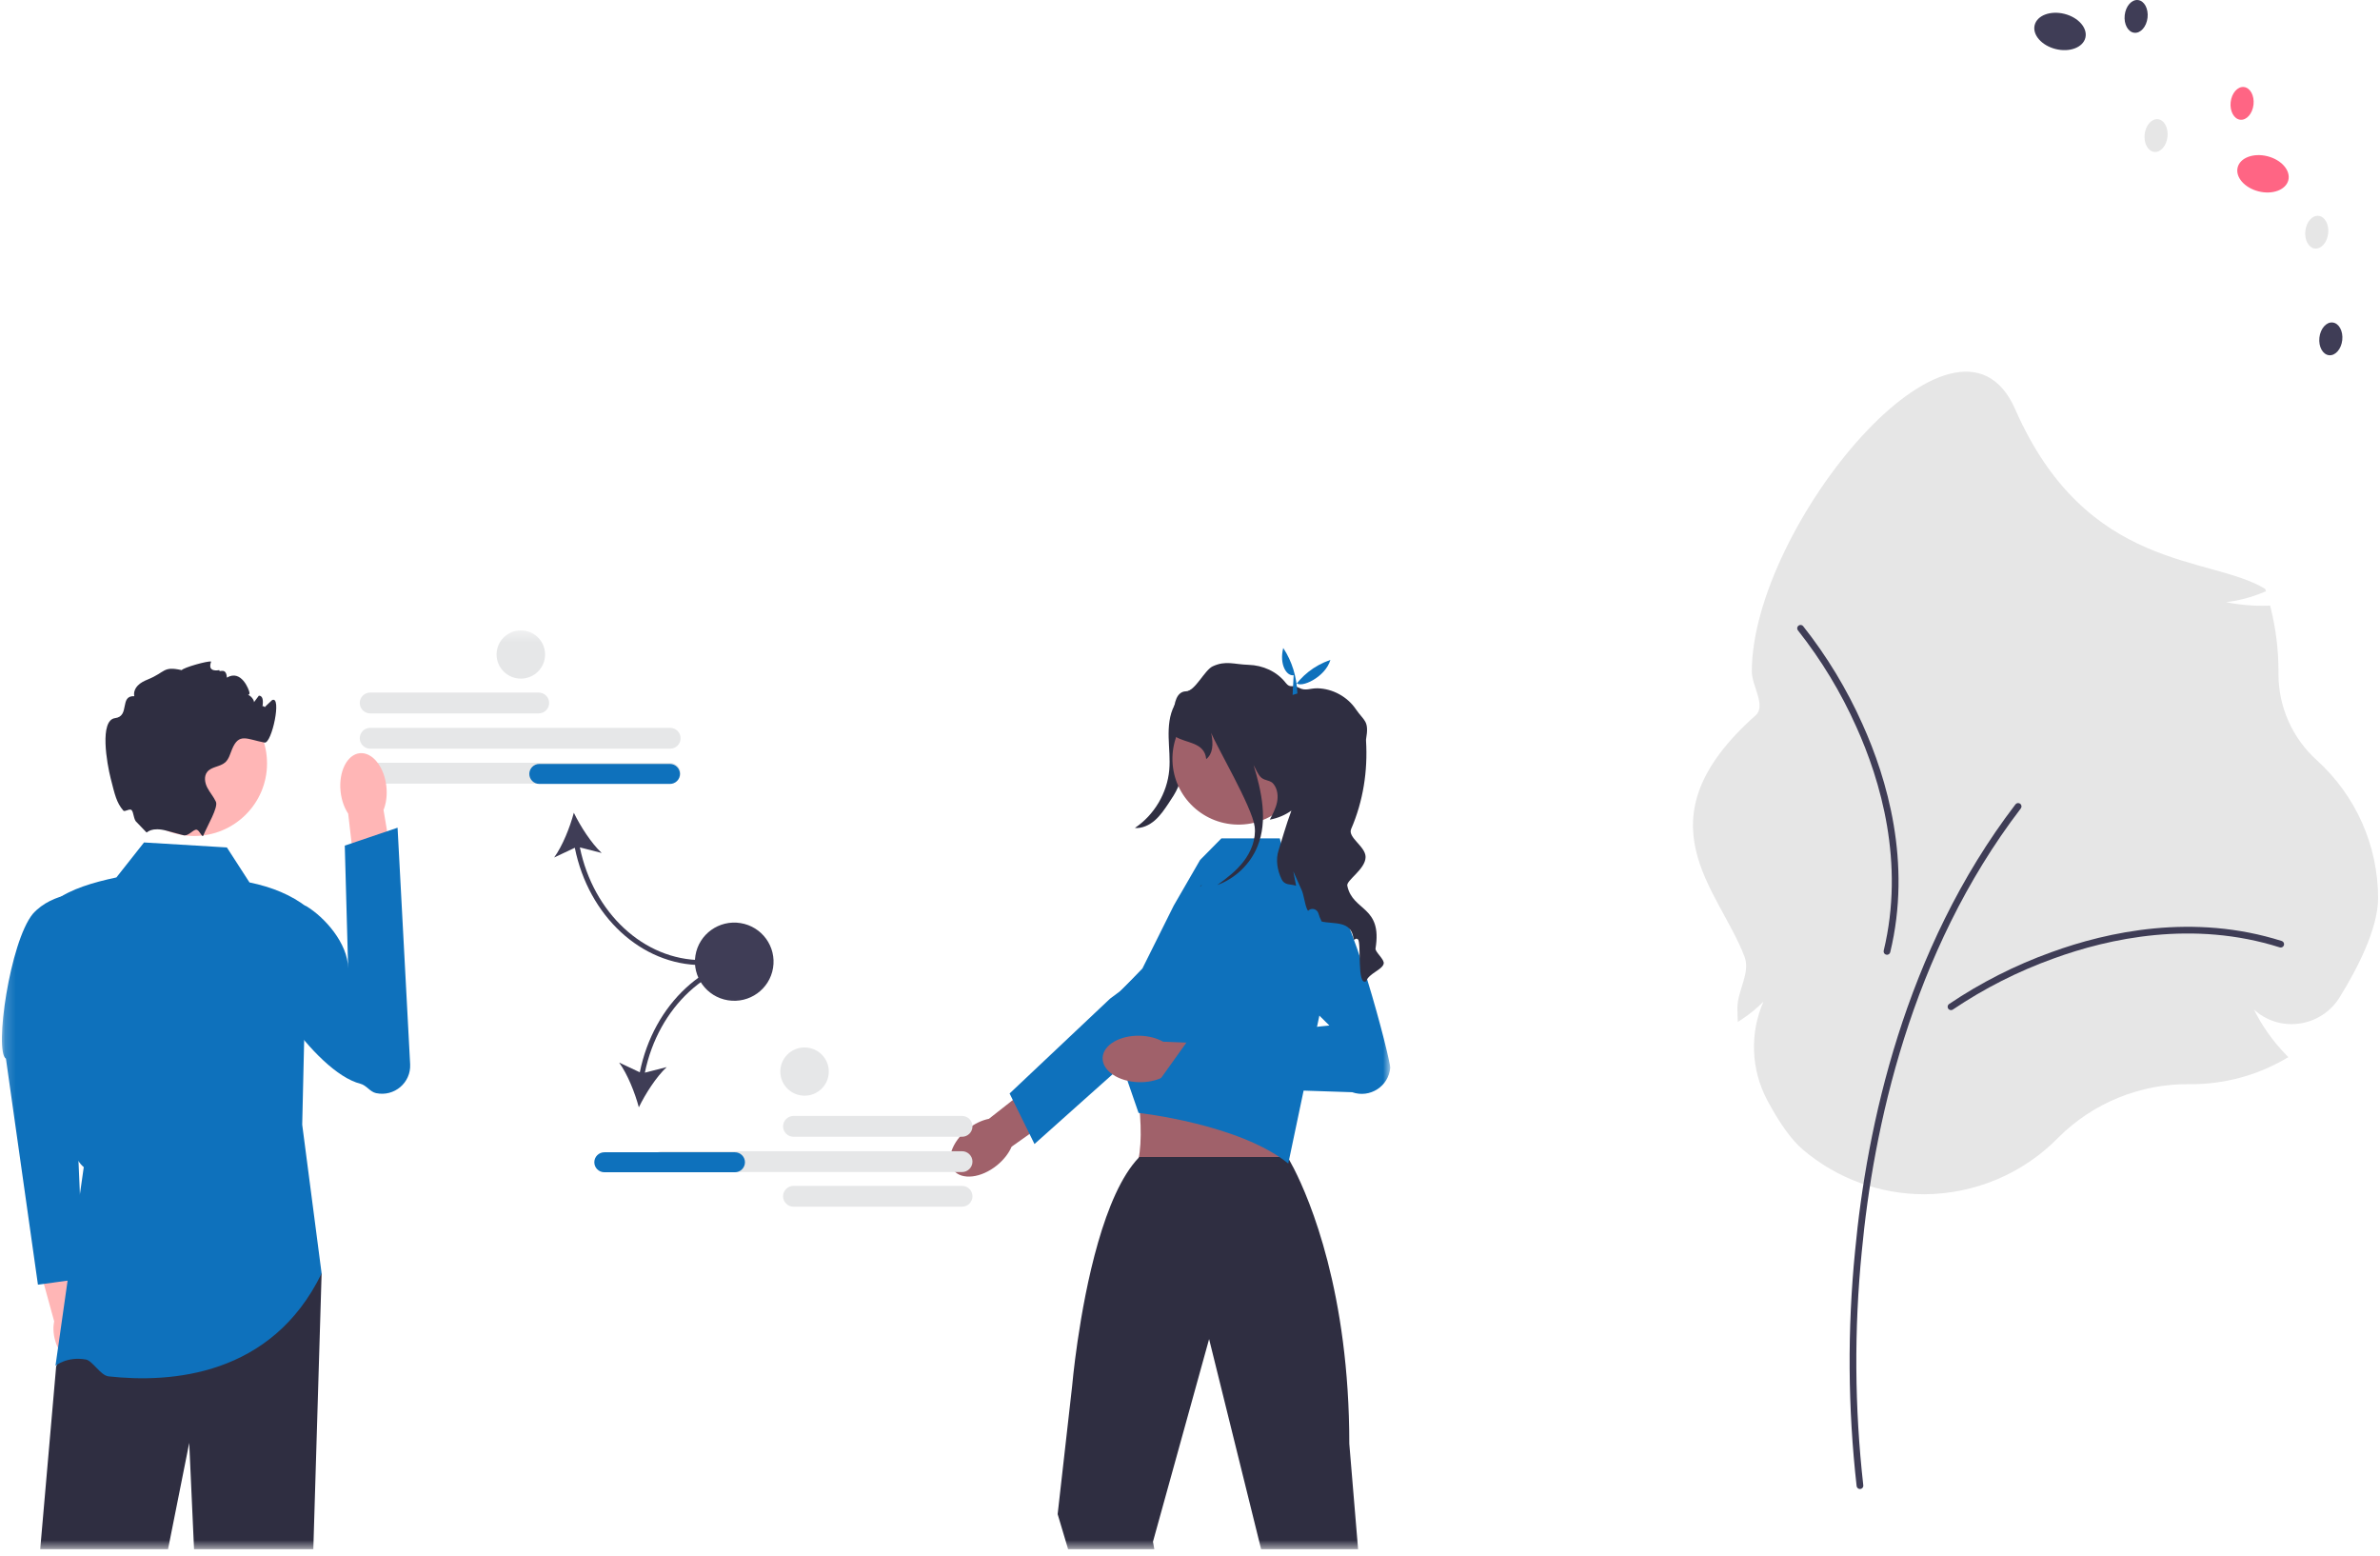 <svg width="228" height="149" viewBox="0 0 228 149" fill="none" xmlns="http://www.w3.org/2000/svg">
<g style="mix-blend-mode:multiply">
<mask id="mask0_3_246" style="mask-type:luminance" maskUnits="userSpaceOnUse" x="0" y="60" width="134" height="89">
<path d="M133.183 60.373H0.183V148.373H133.183V60.373Z" fill="white"/>
</mask>
<g mask="url(#mask0_3_246)">
<path d="M51.604 68.324H35.468C34.914 68.324 34.464 67.876 34.464 67.325C34.464 66.775 34.914 66.327 35.468 66.327H51.604C52.157 66.327 52.608 66.775 52.608 67.325C52.608 67.876 52.157 68.324 51.604 68.324Z" fill="#E6E7E8"/>
<path d="M64.197 71.703H35.468C34.914 71.703 34.464 71.255 34.464 70.704C34.464 70.154 34.914 69.706 35.468 69.706H64.197C64.75 69.706 65.201 70.154 65.201 70.704C65.201 71.255 64.75 71.703 64.197 71.703Z" fill="#E6E7E8"/>
<path d="M64.197 75.051H35.468C34.914 75.051 34.464 74.603 34.464 74.053C34.464 73.502 34.914 73.054 35.468 73.054H64.197C64.75 73.054 65.201 73.502 65.201 74.053C65.201 74.603 64.75 75.051 64.197 75.051Z" fill="#E6E7E8"/>
<path d="M67.24 92.428V91.95C61.687 91.95 56.838 87.439 55.549 81.156L57.641 81.692C56.629 80.738 55.607 79.142 54.972 77.838C54.598 79.238 53.898 80.998 53.086 82.125L55.066 81.192C56.382 87.729 61.44 92.428 67.24 92.428Z" fill="#3F3D56"/>
<path d="M65.139 74.121C65.139 74.649 64.708 75.078 64.177 75.078H51.669C51.139 75.078 50.707 74.649 50.707 74.121C50.707 73.594 51.139 73.165 51.669 73.165H64.177C64.708 73.165 65.139 73.594 65.139 74.121Z" fill="#0E71BC"/>
<path d="M8.819 127.415C8.629 126.756 8.303 126.194 7.914 125.792L6.504 119.399L3.43 120.148L5.191 126.553C5.076 127.095 5.099 127.742 5.289 128.401C5.724 129.907 6.867 130.907 7.842 130.635C8.816 130.363 9.254 128.921 8.819 127.415Z" fill="#FFB6B6"/>
<path d="M8.394 85.477C8.394 85.477 5.073 85.363 3.149 87.516C0.944 90.194 -0.563 100.686 0.569 101.393L3.634 123.036L8.004 122.438L6.883 96.471L8.394 85.477Z" fill="#0E71BC"/>
<path d="M30.81 121.958L30.015 148.372H18.589L18.128 138.19L16.097 148.372H3.852L5.379 130.869L6.957 127.188L8.025 124.693L30.81 121.958Z" fill="#2F2E41"/>
<path d="M21.735 81.162L13.798 80.684L11.152 84.033C8.867 84.519 6.803 85.147 5.379 86.185C5.72 96.213 4.972 109.252 8.025 111.777L5.314 130.807C5.314 130.807 6.407 129.876 8.234 130.205C8.865 130.318 9.626 131.732 10.402 131.818C16.36 132.476 26.021 131.799 30.81 121.958L28.951 107.711L29.433 86.903C27.929 85.721 26.059 84.952 23.9 84.511L21.735 81.162Z" fill="#0E71BC"/>
<path d="M37.017 75.341C37.103 76.17 36.993 76.95 36.742 77.575L38.064 85.423L34.29 85.94L33.355 77.923C32.98 77.362 32.712 76.621 32.626 75.792C32.43 73.897 33.253 72.261 34.465 72.136C35.678 72.012 36.82 73.447 37.017 75.341Z" fill="#FFB6B6"/>
<path d="M24.47 87.502C24.075 88.082 24.185 88.734 24.09 89.517C23.69 92.84 30.095 102.662 34.527 103.793C35.109 103.941 35.44 104.565 36.027 104.69C37.766 105.062 39.385 103.689 39.291 101.923L38.087 79.271L33.029 80.987L33.353 92.747C33.321 90.311 31.071 87.83 29.367 86.798C29.367 86.798 25.915 85.382 24.47 87.502Z" fill="#0E71BC"/>
<path d="M18.59 80.065C22.452 80.065 25.582 76.952 25.582 73.112C25.582 69.273 22.452 66.16 18.59 66.16C14.729 66.16 11.599 69.273 11.599 73.112C11.599 76.952 14.729 80.065 18.59 80.065Z" fill="#FFB6B6"/>
<path d="M25.103 68.007C25.043 68.022 26.023 67.071 26.065 67.051C27.027 66.572 26.039 71.248 25.343 71.117C23.633 70.794 22.895 70.153 22.231 71.753C22.046 72.198 21.93 72.7 21.57 73.018C21.074 73.451 20.251 73.415 19.847 73.932C19.523 74.348 19.616 74.96 19.857 75.429C20.097 75.9 20.463 76.3 20.682 76.781C20.927 77.321 19.881 79.041 19.482 80.007V80.01L19.479 80.015C19.373 80.269 19.121 79.538 18.855 79.466C18.536 79.378 18.067 80.126 17.56 79.99C17.557 79.99 17.555 79.988 17.553 79.988C17.069 79.854 16.53 79.71 15.996 79.567H15.994C14.491 79.16 14.111 79.744 14.038 79.727L13.105 78.756C12.785 78.524 12.821 77.776 12.595 77.575C12.411 77.41 11.95 77.79 11.814 77.632C11.149 76.857 10.996 76.082 10.604 74.551C10.245 73.152 9.502 68.964 11.029 68.775C12.47 68.596 11.417 66.601 12.867 66.675C12.78 66.311 12.942 65.922 13.204 65.654C13.464 65.383 13.81 65.216 14.159 65.073C15.879 64.374 15.592 63.774 17.406 64.18C17.586 63.929 19.9 63.275 20.227 63.358C20.251 63.363 19.722 64.384 21.014 64.18C20.966 64.475 21.67 63.837 21.735 64.898C23.113 64.076 23.855 66.044 23.9 66.333C23.96 66.694 23.412 66.51 23.778 66.565C23.994 66.599 24.364 67.036 24.328 67.254C24.485 67.043 24.641 66.835 24.8 66.625C24.829 66.627 24.855 66.632 24.884 66.637C25.615 66.776 24.777 69.153 24.807 68.412C24.862 67.051 25.832 67.847 25.103 68.007Z" fill="#2F2E41"/>
<path d="M114.284 66.582C114.026 68.693 113.744 70.802 113.437 72.907C113.313 73.762 113.182 74.627 112.836 75.42C112.6 75.961 112.269 76.455 111.94 76.945C111.551 77.525 111.156 78.112 110.628 78.571C110.101 79.029 109.415 79.351 108.716 79.297C110.57 78.056 111.816 75.958 112.013 73.744C112.105 72.704 111.978 71.658 111.954 70.614C111.93 69.57 112.017 68.489 112.502 67.563C112.986 66.636 113.943 65.894 114.993 65.92L114.284 66.582Z" fill="#2F2E41"/>
<path d="M95.498 111.613C93.99 112.83 92.136 113.042 91.358 112.088C90.579 111.133 91.171 109.373 92.679 108.157C93.339 107.624 94.066 107.284 94.739 107.15L101.195 102.076L103.525 105.139L96.914 109.817C96.643 110.444 96.158 111.081 95.498 111.613Z" fill="#A0616A"/>
<path d="M96.718 104.724L106.337 95.648L107.299 94.93C107.299 94.93 112.821 89.581 114.251 89.458C114.857 89.406 115.462 89.556 115.973 89.886C116.797 90.418 117.224 91.292 117.224 92.174C117.224 92.911 116.925 93.651 116.315 94.197L107.508 102.058L103.761 105.402L99.102 109.563L98.628 108.603L97.026 105.352L96.718 104.724Z" fill="#0E71BC"/>
<path d="M117.287 98.582L107.655 101.515C109.268 101.967 109.943 111.737 108.442 112.041C108.442 112.041 124.405 113.17 123.534 112.041C122.472 110.665 123.896 101.519 124.575 101.515L117.287 98.582Z" fill="#A0616A"/>
<path d="M130.103 148.373L129.261 138.27C129.261 134.656 129.026 131.391 128.648 128.48C127.135 116.796 123.342 110.807 123.342 110.807H109.15C109.131 110.829 109.112 110.845 109.093 110.867L109.09 110.869C105.742 114.369 104.001 123.168 103.226 128.48C102.858 131.008 102.709 132.747 102.709 132.747L101.321 145.013L102.324 148.373H110.582L110.452 147.653L115.765 128.48L115.83 128.246L115.888 128.48L120.814 148.373H130.103Z" fill="#2F2E41"/>
<path d="M109.441 92.754L112.44 86.734L114.967 82.361L117.01 80.29H122.602L123.123 82.361L126.246 84.086L127.351 92.714L123.415 111.434C118.73 107.637 109.073 106.586 109.073 106.586L107.508 102.058L106.474 96.604L106.349 95.951L109.441 92.754Z" fill="#0E71BC"/>
<path d="M109.081 103.642C107.14 103.588 105.595 102.547 105.63 101.319C105.665 100.091 107.267 99.14 109.208 99.194C110.058 99.218 110.832 99.431 111.431 99.766L119.653 100.1L119.413 103.934L111.333 103.197C110.716 103.497 109.931 103.666 109.081 103.642Z" fill="#A0616A"/>
<path d="M119.597 90.558L127.353 98.215L113.843 99.59L110.703 103.982L129.534 104.603C131.233 105.204 133.043 104.037 133.183 102.249C133.23 101.645 129.361 86.326 127.019 84.904C124.274 83.237 119.597 90.558 119.597 90.558Z" fill="#0E71BC"/>
<path d="M124.985 72.777C125.041 69.299 122.251 66.434 118.754 66.377C115.256 66.321 112.375 69.096 112.318 72.573C112.262 76.052 115.052 78.916 118.549 78.973C122.047 79.029 124.928 76.255 124.985 72.777Z" fill="#A0616A"/>
<path d="M132.555 92.299C132.396 92.897 131.16 93.206 130.871 93.974C129.953 94.495 130.451 90.235 130.08 89.955C129.794 89.742 129.717 90.257 129.652 89.814C129.407 88.154 127.802 88.525 126.614 88.257C126.479 87.996 126.376 87.743 126.309 87.496C126.188 87.052 125.64 86.896 125.315 87.224C125.168 87.095 125.063 86.638 124.959 86.181C124.885 85.849 124.81 85.516 124.723 85.306L123.896 83.45L124.163 84.832C123.622 84.638 123.076 84.839 122.761 84.174C122.357 83.32 122.195 82.321 122.489 81.424C122.756 80.611 123.206 78.982 123.713 77.633C123.138 78.046 122.448 78.348 121.647 78.499C121.931 77.963 122.22 77.417 122.34 76.822C122.458 76.226 122.385 75.564 122.005 75.09C121.693 74.7 121.231 74.798 120.841 74.485C120.538 74.241 120.276 73.617 120.093 73.275C120.873 75.851 121.462 78.587 120.471 81.046C119.785 82.749 118.342 84.134 116.61 84.763C117.532 84.107 118.431 83.409 119.121 82.519C119.86 81.565 120.341 80.359 120.194 79.163C119.963 77.286 116.461 71.347 116.031 70.18C116.266 71.321 116.175 72.21 115.554 72.701C115.393 71.046 113.58 71.196 112.591 70.534C112.591 70.534 111.826 66.236 113.621 66.209C114.486 66.197 115.393 64.174 116.18 63.813C117.435 63.236 118.205 63.629 119.598 63.672C120.988 63.712 122.323 64.308 123.172 65.401C123.617 65.972 123.781 65.518 124.449 65.874C125.084 66.212 125.512 65.898 126.232 65.92C127.672 65.958 129.07 66.724 129.878 67.907C130.686 69.094 131.184 68.984 130.864 70.818C130.859 70.84 130.859 70.883 130.864 70.948C131.04 73.837 130.59 76.733 129.438 79.393C129.082 80.211 130.823 81.055 130.821 82.077C130.818 83.263 128.897 84.344 129.075 84.851C129.585 87.293 132.449 86.75 131.773 90.838C131.718 91.17 132.661 91.9 132.555 92.299Z" fill="#2F2E41"/>
<path d="M115.008 84.82C115.061 84.804 115.114 84.784 115.167 84.763C115.099 84.811 115.034 84.856 114.967 84.904L115.008 84.82Z" fill="#2F2E41"/>
<path d="M123.93 64.669C123.241 64.771 122.541 63.634 122.932 62.058C123.784 63.354 124.22 64.813 124.289 66.416L123.829 66.558L123.93 64.669Z" fill="#0E71BC"/>
<path d="M127.45 63.198C126.98 64.855 124.592 65.963 124.17 65.387L124.122 66.375L123.827 65.997C124.683 64.731 125.85 63.759 127.45 63.198Z" fill="#0E71BC"/>
<path d="M75.017 107.873C75.017 107.323 75.468 106.875 76.022 106.875H92.158C92.711 106.875 93.162 107.323 93.162 107.873C93.162 108.424 92.711 108.871 92.158 108.871H76.022C75.468 108.871 75.017 108.424 75.017 107.873Z" fill="#E6E7E8"/>
<path d="M75.017 114.57C75.017 114.02 75.468 113.572 76.022 113.572H92.158C92.711 113.572 93.162 114.02 93.162 114.57C93.162 115.121 92.711 115.569 92.158 115.569H76.022C75.468 115.569 75.017 115.121 75.017 114.57Z" fill="#E6E7E8"/>
<path d="M63.429 112.25C62.875 112.25 62.425 111.803 62.425 111.252C62.425 110.702 62.875 110.254 63.429 110.254H92.158C92.711 110.254 93.162 110.702 93.162 111.252C93.162 111.803 92.711 112.25 92.158 112.25H63.429Z" fill="#E6E7E8"/>
<path d="M61.293 102.696L59.313 101.763C60.125 102.89 60.825 104.65 61.2 106.05C61.834 104.745 62.856 103.149 63.868 102.196L61.776 102.731C63.065 96.449 67.914 91.938 73.467 91.938V91.46C67.667 91.46 62.609 96.159 61.293 102.696Z" fill="#3F3D56"/>
<path d="M70.404 112.269H57.897C57.366 112.269 56.934 111.839 56.934 111.312C56.934 110.784 57.366 110.355 57.897 110.355H70.404C70.935 110.355 71.366 110.784 71.366 111.312C71.366 111.839 70.935 112.269 70.404 112.269Z" fill="#0E71BC"/>
<path d="M74.057 92.702C74.39 90.661 72.996 88.737 70.943 88.406C68.89 88.075 66.956 89.461 66.622 91.503C66.289 93.544 67.683 95.468 69.737 95.799C71.79 96.13 73.724 94.744 74.057 92.702Z" fill="#3F3D56"/>
<path d="M49.895 64.993C51.178 64.993 52.218 63.959 52.218 62.683C52.218 61.407 51.178 60.373 49.895 60.373C48.612 60.373 47.572 61.407 47.572 62.683C47.572 63.959 48.612 64.993 49.895 64.993Z" fill="#E6E7E8"/>
<path d="M77.075 104.936C78.358 104.936 79.398 103.902 79.398 102.626C79.398 101.351 78.358 100.316 77.075 100.316C75.792 100.316 74.752 101.351 74.752 102.626C74.752 103.902 75.792 104.936 77.075 104.936Z" fill="#E6E7E8"/>
</g>
<path d="M199.774 3.625C200.01 2.696 199.115 1.668 197.774 1.33C196.434 0.992 195.155 1.47 194.919 2.399C194.683 3.328 195.578 4.355 196.919 4.694C198.259 5.032 199.538 4.553 199.774 3.625Z" fill="#3F3D56"/>
<path d="M219.219 17.258C219.455 16.329 218.56 15.302 217.219 14.963C215.879 14.625 214.6 15.104 214.364 16.032C214.127 16.961 215.023 17.988 216.363 18.327C217.704 18.665 218.982 18.187 219.219 17.258Z" fill="#FF6584"/>
<path d="M223.035 22.359C223.132 21.494 222.721 20.738 222.117 20.671C221.513 20.603 220.944 21.25 220.847 22.115C220.75 22.98 221.161 23.736 221.765 23.804C222.37 23.871 222.938 23.224 223.035 22.359Z" fill="#E6E6E6"/>
<path d="M224.384 32.575C224.481 31.71 224.07 30.954 223.465 30.887C222.861 30.819 222.293 31.466 222.195 32.331C222.098 33.197 222.51 33.952 223.114 34.02C223.718 34.087 224.287 33.44 224.384 32.575Z" fill="#3F3D56"/>
<path d="M207.643 13.104C207.74 12.239 207.329 11.483 206.725 11.416C206.12 11.349 205.552 11.996 205.455 12.861C205.358 13.726 205.769 14.482 206.373 14.549C206.978 14.616 207.546 13.97 207.643 13.104Z" fill="#E6E6E6"/>
<path d="M215.883 10.022C215.98 9.157 215.569 8.401 214.964 8.333C214.36 8.266 213.791 8.913 213.694 9.778C213.597 10.643 214.008 11.399 214.613 11.466C215.217 11.534 215.786 10.887 215.883 10.022Z" fill="#FF6584"/>
<path d="M205.732 1.693C205.829 0.828 205.418 0.072 204.814 0.005C204.209 -0.062 203.641 0.584 203.544 1.45C203.447 2.315 203.858 3.071 204.462 3.138C205.066 3.205 205.635 2.558 205.732 1.693Z" fill="#3F3D56"/>
<path d="M184.338 114.375C180.073 114.375 175.947 112.858 172.706 110.097C171.624 109.175 170.472 107.572 169.281 105.334C168.521 103.892 168.095 102.298 168.035 100.671C167.975 99.043 168.282 97.423 168.934 95.929C168.306 96.566 167.611 97.133 166.861 97.623L166.482 97.874L166.46 97.421C166.446 97.127 166.439 96.833 166.439 96.549C166.439 94.874 167.711 93.175 167.124 91.627C164.652 85.102 156.81 78.618 168.175 68.52C169.226 67.586 167.822 65.718 167.822 64.305C167.822 50.455 187.478 26.493 193.048 39.186C199.919 54.841 211.755 53.166 216.999 56.4L217.075 56.629L216.851 56.719C215.703 57.199 214.494 57.52 213.259 57.67C214.576 57.938 215.92 58.05 217.264 58.005L217.472 57.997L217.523 58.199C218.023 60.196 218.275 62.247 218.275 64.305L218.274 64.528C218.269 66.091 218.596 67.638 219.232 69.067C219.867 70.497 220.799 71.777 221.964 72.823C223.806 74.496 225.278 76.532 226.285 78.802C227.293 81.072 227.815 83.526 227.817 86.008C227.817 88.944 225.814 92.798 224.132 95.515C223.706 96.207 223.129 96.793 222.442 97.231C221.756 97.669 220.979 97.946 220.17 98.042C219.403 98.139 218.625 98.066 217.89 97.829C217.155 97.593 216.481 97.198 215.916 96.674C216.711 98.267 217.748 99.729 218.99 101.008L219.219 101.244L218.934 101.409C216.198 102.998 213.086 103.835 209.918 103.834L209.733 103.833C207.41 103.809 205.105 104.247 202.955 105.122C200.804 105.996 198.85 107.289 197.207 108.925C195.535 110.641 193.535 112.007 191.325 112.943C189.115 113.879 186.74 114.366 184.338 114.375Z" fill="#E6E6E6"/>
<path d="M178.18 142.606C178.103 142.606 178.028 142.578 177.969 142.527C177.911 142.477 177.873 142.407 177.862 142.33C177.02 134.855 176.97 127.312 177.712 119.825C178.823 108.016 182.391 91.006 193.079 77.036C193.105 77.002 193.137 76.974 193.173 76.953C193.21 76.932 193.25 76.918 193.292 76.912C193.334 76.907 193.376 76.909 193.417 76.92C193.458 76.931 193.496 76.95 193.53 76.975C193.564 77.001 193.592 77.032 193.613 77.069C193.634 77.105 193.648 77.145 193.654 77.187C193.66 77.229 193.657 77.271 193.646 77.312C193.635 77.353 193.617 77.391 193.591 77.424C182.995 91.274 179.456 108.159 178.353 119.885C177.615 127.321 177.664 134.814 178.499 142.24C178.506 142.285 178.502 142.332 178.489 142.376C178.476 142.42 178.454 142.461 178.423 142.495C178.393 142.53 178.356 142.558 178.314 142.577C178.272 142.596 178.226 142.606 178.18 142.606Z" fill="#3F3D56"/>
<path d="M186.902 96.741C186.834 96.741 186.768 96.72 186.713 96.68C186.658 96.64 186.617 96.584 186.596 96.52C186.575 96.455 186.575 96.386 186.596 96.322C186.617 96.257 186.658 96.201 186.713 96.161C189.758 94.108 193.048 92.44 196.507 91.196C201.911 89.225 210.128 87.439 218.588 90.121C218.628 90.133 218.665 90.154 218.698 90.181C218.73 90.208 218.757 90.241 218.776 90.279C218.795 90.316 218.807 90.357 218.811 90.399C218.814 90.441 218.81 90.483 218.797 90.523C218.784 90.563 218.763 90.601 218.736 90.633C218.709 90.665 218.676 90.691 218.638 90.711C218.6 90.73 218.56 90.742 218.517 90.746C218.475 90.749 218.433 90.744 218.393 90.731C210.106 88.105 202.038 89.862 196.729 91.798C193.325 93.021 190.088 94.661 187.091 96.68C187.036 96.72 186.97 96.741 186.902 96.741Z" fill="#3F3D56"/>
<path d="M172.17 60.197C172.165 60.13 172.181 60.062 172.217 60.005C172.253 59.947 172.306 59.902 172.369 59.877C172.432 59.851 172.502 59.846 172.568 59.862C172.634 59.879 172.693 59.915 172.737 59.967C175.012 62.844 176.92 65.992 178.415 69.339C180.777 74.564 183.158 82.598 181.082 91.195C181.072 91.236 181.054 91.274 181.029 91.309C181.005 91.343 180.973 91.372 180.937 91.394C180.901 91.416 180.861 91.43 180.819 91.437C180.777 91.444 180.735 91.442 180.693 91.432C180.652 91.422 180.613 91.404 180.579 91.38C180.545 91.355 180.516 91.324 180.494 91.288C180.472 91.252 180.457 91.212 180.451 91.17C180.444 91.128 180.446 91.086 180.456 91.045C182.489 82.625 180.149 74.737 177.828 69.602C176.358 66.309 174.482 63.212 172.245 60.38C172.201 60.329 172.174 60.264 172.17 60.197Z" fill="#3F3D56"/>
</g>
</svg>
